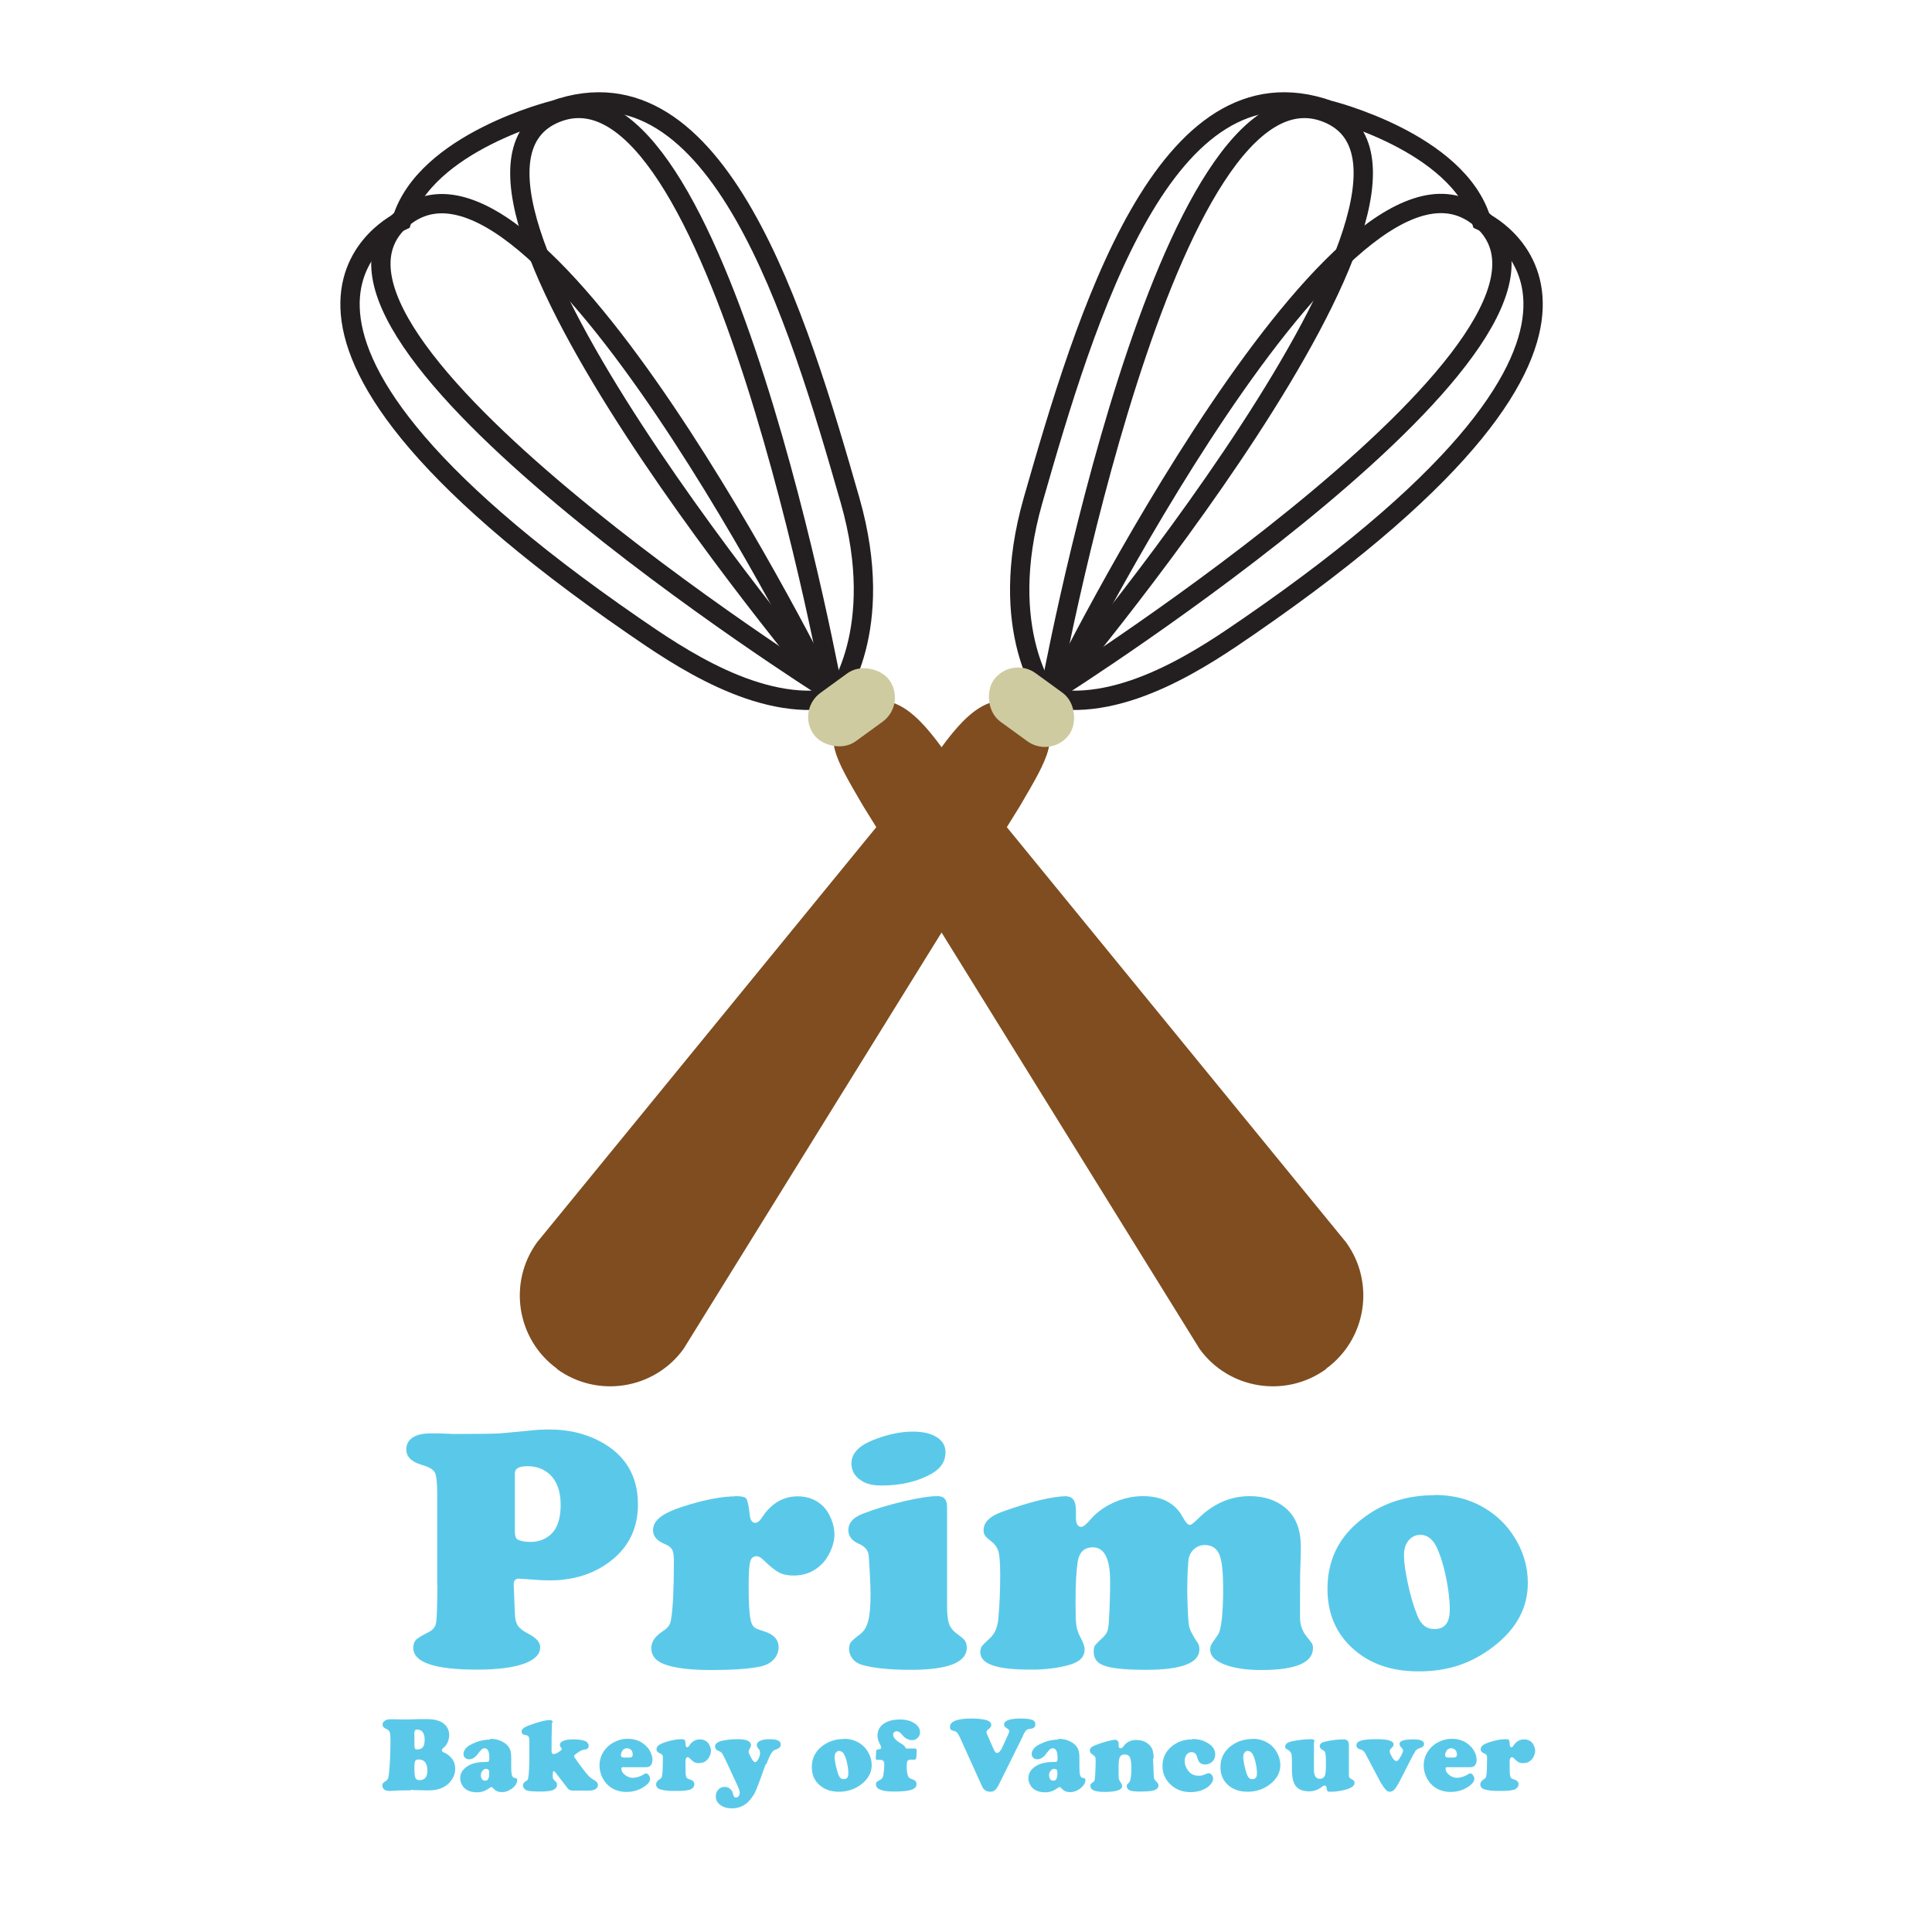 <?xml version="1.0" encoding="UTF-8"?>
<svg xmlns="http://www.w3.org/2000/svg" id="Layer_2" data-name="Layer 2" viewBox="0 0 100 100">
  <defs>
    <style>
      .cls-1 {
        fill: none;
        stroke: #231f20;
        stroke-miterlimit: 10;
      }

      .cls-2 {
        fill: #5ac9e9;
      }

      .cls-3 {
        fill: #cecba0;
      }

      .cls-4 {
        fill: #7f4d1f;
      }
    </style>
  </defs>
  <g>
    <path class="cls-1" d="m54.29,36.14s-2.76-3.45-.82-10.24c2.72-9.5,6.83-23.22,15.32-20.2,0,0,6.68,1.64,7.89,5.73,0,0,11.13,5.03-12.03,20.98-2.21,1.52-6.46,4.47-10.36,3.72"></path>
    <path class="cls-1" d="m54.29,36.14s6.07-33.73,14.43-30.28-14.43,30.28-14.43,30.28Z"></path>
    <path class="cls-1" d="m76.65,11.32c6.99,6-21.93,24.33-21.93,24.33,0,0,14.94-30.34,21.93-24.33"></path>
    <path class="cls-4" d="m28.84,70.85h0c-2.1-1.52-2.56-4.46-1.04-6.55l20.91-25.59c1.52-2.1,2.93-3.22,4.82-1.84h0c1.52,1.11.67,2.43-.72,4.82l-17.43,28.13c-1.52,2.1-4.46,2.56-6.55,1.04Z"></path>
    <rect class="cls-3" x="50.98" y="35.05" width="4.82" height="3.1" rx="1.55" ry="1.55" transform="translate(31.72 -24.39) rotate(36.01)"></rect>
  </g>
  <g>
    <path class="cls-1" d="m43.18,36.14s2.76-3.45.82-10.24c-2.72-9.5-6.83-23.22-15.32-20.2,0,0-6.68,1.64-7.89,5.73,0,0-11.13,5.03,12.03,20.98,2.21,1.52,6.46,4.47,10.36,3.72"></path>
    <path class="cls-1" d="m43.18,36.14S37.11,2.41,28.75,5.86s14.43,30.28,14.43,30.28Z"></path>
    <path class="cls-1" d="m20.8,11.33c-6.98,6.01,21.96,24.31,21.96,24.31,0,0-14.97-30.32-21.96-24.31"></path>
    <path class="cls-4" d="m68.63,70.85h0c2.1-1.52,2.56-4.46,1.04-6.55l-20.91-25.59c-1.52-2.1-2.93-3.22-4.82-1.84h0c-1.52,1.11-.67,2.43.72,4.82l17.43,28.13c1.52,2.1,4.46,2.56,6.55,1.04Z"></path>
    <rect class="cls-3" x="41.67" y="35.05" width="4.82" height="3.1" rx="1.55" ry="1.55" transform="translate(101.25 40.3) rotate(143.99)"></rect>
  </g>
  <g>
    <path class="cls-2" d="m21.27,92.67h-.36c-.25,0-.43.01-.55.02-.1,0-.18.01-.22.01-.11,0-.2-.03-.26-.08-.06-.06-.09-.12-.09-.2,0-.05.01-.09.03-.12.02-.03.08-.07.17-.13.05-.04.09-.09.11-.17.02-.08.04-.24.06-.49.03-.39.05-.87.05-1.44,0-.21-.01-.35-.04-.42-.03-.07-.09-.12-.19-.17-.12-.05-.18-.12-.18-.22,0-.08.04-.14.11-.19s.16-.08.27-.08c.06,0,.14,0,.23,0,.16,0,.33.01.51.01.13,0,.4,0,.79-.02.12,0,.23,0,.33,0,.24,0,.43.02.57.06.15.04.27.1.38.19.17.15.26.34.26.59,0,.12-.03.24-.08.36s-.12.21-.21.28c-.06.05-.09.09-.09.14,0,.04.04.08.11.11.15.06.28.16.4.3.12.14.18.33.18.54,0,.26-.09.49-.28.7-.25.28-.61.42-1.1.42-.07,0-.23,0-.49-.01-.24,0-.38-.01-.43-.02Zm.18-2.9v.55c0,.09.01.15.03.18.02.04.06.05.12.05.13,0,.23-.04.29-.12.06-.08.09-.21.09-.38s-.03-.3-.1-.39-.16-.14-.27-.14c-.06,0-.11.02-.13.05s-.04.1-.04.19Zm0,1.54v.25c0,.23.02.39.05.46.03.08.1.12.21.12.27,0,.41-.16.41-.48,0-.39-.15-.59-.45-.59-.08,0-.13.02-.16.05s-.05.1-.05.18Z"></path>
    <path class="cls-2" d="m25.36,90c.31,0,.57.08.79.24.11.08.19.18.24.29.05.11.07.26.07.45v.4c0,.28.01.46.05.54.02.04.04.06.06.08s.06.02.11.03c.06,0,.09.05.09.11,0,.09-.03.17-.1.27-.07.09-.16.17-.27.23-.13.08-.27.12-.42.12-.19,0-.33-.06-.44-.19-.04-.05-.07-.07-.1-.07-.04,0-.08.02-.14.07-.18.13-.38.2-.61.2s-.42-.05-.57-.15c-.09-.07-.17-.15-.22-.26-.06-.11-.08-.22-.08-.33,0-.18.07-.35.22-.49.23-.22.58-.34,1.05-.34.1,0,.17,0,.2-.03s.04-.07.04-.14c0-.19-.02-.33-.06-.41-.04-.08-.1-.13-.19-.13-.05,0-.1.02-.14.05-.04.03-.09.09-.16.18-.16.23-.32.34-.5.34-.09,0-.16-.03-.21-.08-.06-.05-.08-.12-.08-.2s.03-.17.1-.26c.07-.09.16-.16.28-.22.32-.17.66-.26,1.01-.26Zm-.18,1.55c-.08,0-.15.03-.2.1-.06.06-.09.14-.09.23s.02.16.06.21c.04.05.09.08.16.08.14,0,.21-.12.21-.36,0-.1,0-.16-.03-.2-.02-.03-.06-.05-.12-.05Z"></path>
    <path class="cls-2" d="m28.57,89.15l-.02.84c0,.08,0,.21,0,.37,0,.18,0,.29,0,.32.01.07.05.11.11.11.05,0,.14-.03.25-.1s.17-.12.17-.15c0-.02-.02-.06-.06-.11-.03-.04-.04-.07-.04-.11,0-.19.24-.29.71-.29.25,0,.44.03.58.08.06.02.1.05.14.1.04.05.06.1.06.16,0,.08-.04.14-.12.17-.02,0-.07.02-.15.03-.08.01-.18.06-.3.15-.12.08-.19.14-.19.18,0,.03.08.14.23.35.15.21.29.39.42.55.08.1.15.17.2.21.05.04.11.08.2.13.13.07.19.15.19.24,0,.09-.04.17-.12.22s-.19.08-.33.08h-.87c-.11,0-.19-.04-.25-.12l-.44-.57c-.12-.15-.19-.24-.21-.27-.03-.03-.05-.04-.07-.04-.02,0-.04.02-.04.05,0,.03-.01.09-.01.18,0,.08,0,.14.03.17.02.04.06.08.12.13.05.04.07.09.07.17,0,.12-.07.21-.2.27-.13.05-.35.08-.65.08-.36,0-.59-.02-.69-.05-.06-.02-.11-.05-.16-.11-.04-.05-.06-.11-.06-.17,0-.07.04-.13.11-.18.06-.04.11-.07.12-.09.02-.02.03-.06.04-.1.04-.25.06-.63.06-1.15v-.59c0-.2,0-.33-.03-.38-.02-.05-.07-.09-.15-.1-.15-.02-.22-.08-.22-.18,0-.07.03-.13.1-.18.06-.05.17-.11.32-.16.47-.17.81-.26,1.04-.26.1,0,.15.04.15.13Z"></path>
    <path class="cls-2" d="m33.5,91.47h-1.26c-.05,0-.08.02-.08.07,0,.12.06.23.19.33.13.1.26.15.41.15.08,0,.18-.02.28-.05.1-.03.19-.07.26-.12.06-.04.11-.06.14-.06.05,0,.09.03.14.09.04.06.07.12.07.18,0,.13-.08.25-.24.37-.28.21-.61.32-.98.32s-.69-.11-.94-.33c-.12-.11-.22-.24-.3-.39-.1-.2-.16-.41-.16-.64,0-.3.09-.57.27-.81.16-.21.36-.36.6-.46.18-.08.38-.12.59-.12.34,0,.63.1.86.29.12.1.22.21.29.34.08.15.13.3.13.44,0,.12-.02.21-.07.28-.05.07-.11.11-.19.11Zm-1.19-.5h.27c.11,0,.17-.05.17-.16,0-.1-.03-.17-.08-.23-.06-.06-.13-.09-.22-.09-.1,0-.18.04-.23.12-.05.07-.08.15-.08.22,0,.05.01.09.04.11.03.02.07.03.13.03Z"></path>
    <path class="cls-2" d="m35.27,90.02c.09,0,.15.01.17.04.02.03.04.11.05.26,0,.08.04.12.08.12.04,0,.07-.03.1-.08.14-.22.33-.33.56-.33.16,0,.29.05.4.16.05.05.09.12.12.2.03.08.05.16.05.23,0,.08-.02.17-.06.26-.04.09-.09.16-.15.22-.11.11-.25.16-.42.16-.09,0-.17-.02-.23-.05-.06-.03-.14-.1-.24-.2-.04-.04-.07-.06-.1-.06-.05,0-.08.03-.1.08-.02.06-.02.17-.02.35,0,.27,0,.45.03.55.01.05.03.09.05.11s.07.04.14.06c.16.05.24.13.24.25,0,.07-.03.14-.08.19-.05.05-.12.09-.21.11-.17.04-.42.05-.75.05s-.55-.03-.72-.08c-.15-.05-.22-.14-.22-.26,0-.09.05-.18.16-.25.05-.03.09-.06.11-.09s.03-.07.04-.11c.03-.16.04-.46.04-.9,0-.08,0-.14-.03-.17-.02-.03-.05-.06-.11-.08-.13-.05-.19-.12-.19-.22,0-.08.04-.16.13-.22.09-.06.23-.12.44-.18.27-.08.51-.12.7-.12Z"></path>
    <path class="cls-2" d="m39.63,91.32l-.35.97c-.09.24-.17.44-.26.59-.09.15-.19.28-.3.39-.23.22-.51.33-.84.33-.26,0-.48-.07-.64-.21-.13-.11-.19-.24-.19-.41,0-.14.04-.25.13-.35s.2-.14.33-.14.23.04.31.13c.04.04.06.07.08.1.01.03.03.1.06.2.02.08.06.12.13.12.05,0,.1-.02.14-.07s.06-.11.06-.18c0-.08-.05-.22-.14-.42l-.64-1.37c-.07-.14-.12-.23-.15-.27-.03-.04-.11-.08-.22-.13-.04-.01-.07-.04-.09-.08-.03-.04-.04-.08-.04-.12,0-.16.16-.27.47-.32.21-.04.45-.06.72-.06.19,0,.34.02.45.06.15.05.22.14.22.26,0,.04-.02.1-.06.16-.04.06-.06.11-.06.15s0,.09.03.13c.02.05.06.12.12.24.07.12.13.19.18.19.06,0,.11-.05.17-.16.06-.11.09-.21.09-.32,0-.08-.02-.15-.07-.2-.07-.08-.1-.15-.1-.21,0-.09.06-.16.18-.22.12-.05.28-.08.49-.08.38,0,.57.09.57.27,0,.07-.02.12-.06.16-.04.04-.11.08-.21.11-.09.03-.15.09-.2.16-.08.12-.17.32-.27.59Z"></path>
    <path class="cls-2" d="m43.67,90c.33,0,.61.08.86.25.18.12.32.28.42.47.11.2.17.42.17.64,0,.39-.18.71-.53.99-.34.26-.73.39-1.16.39s-.77-.12-1.03-.36c-.26-.24-.38-.54-.38-.92,0-.42.16-.76.47-1.03.33-.28.73-.42,1.19-.42Zm-.21.62c-.08,0-.14.03-.19.09-.05.06-.07.14-.07.23,0,.11.02.25.06.44.04.18.09.35.14.49.06.15.15.22.27.22.16,0,.24-.1.24-.3,0-.15-.02-.32-.06-.51s-.09-.35-.15-.46c-.06-.12-.14-.18-.25-.19Z"></path>
    <path class="cls-2" d="m46.97,90.5h.33c.05,0,.09,0,.12.03.02.02.03.04.03.08l-.02.32c0,.06-.01.1-.03.12-.02.02-.05.03-.11.03-.01,0-.04,0-.09,0-.03,0-.06,0-.08,0-.07,0-.12.02-.15.07-.03.05-.04.14-.04.28,0,.19.02.34.06.47.02.05.04.1.07.12s.08.05.15.07c.16.05.23.13.23.26,0,.13-.09.23-.27.29-.18.06-.48.09-.9.09-.62,0-.93-.12-.93-.37,0-.06.01-.1.04-.13.03-.03.08-.06.17-.1.09-.04.15-.12.17-.24.03-.17.05-.36.05-.56,0-.09-.02-.15-.05-.19-.03-.03-.09-.05-.17-.05-.1,0-.16,0-.18-.01-.03,0-.04-.03-.04-.07l.02-.34c0-.05.01-.09.03-.1.01-.01.06-.02.13-.03.07,0,.1-.04.1-.1,0-.02-.02-.08-.07-.17-.08-.15-.12-.3-.12-.44,0-.22.08-.39.22-.53.22-.2.53-.3.94-.3.34,0,.61.08.81.24.16.12.23.26.23.42,0,.12-.04.21-.12.29-.08.08-.17.12-.29.12-.13,0-.25-.04-.37-.13-.03-.02-.1-.09-.2-.21-.08-.08-.15-.12-.23-.12-.05,0-.09.02-.13.05s-.05.08-.05.13c0,.14.13.29.4.45.08.05.14.09.17.12s.06.07.08.12c.01.02.04.03.09.03Z"></path>
    <path class="cls-2" d="m52.95,89.85l-1.23,2.48c-.07.15-.15.26-.21.32-.07.06-.15.09-.26.09-.09,0-.16-.02-.23-.06-.05-.03-.09-.06-.12-.1-.03-.04-.07-.11-.11-.21l-1.09-2.41c-.06-.13-.12-.23-.16-.28s-.12-.08-.21-.1c-.11-.02-.16-.08-.16-.2,0-.14.09-.24.28-.32.19-.07.46-.11.8-.11s.63.03.8.08c.17.05.26.14.26.26,0,.07-.05.14-.14.21-.07.05-.11.09-.11.14s.02.1.05.17l.33.75c.05.11.1.17.16.17s.11-.03.16-.09c.05-.06.11-.17.19-.35.14-.31.22-.49.25-.55.02-.06.04-.1.04-.13,0-.06-.04-.11-.13-.16-.09-.05-.14-.11-.14-.18,0-.21.28-.32.85-.32.28,0,.48.02.6.07.12.04.17.12.17.23,0,.13-.08.21-.23.23-.11.01-.18.03-.21.05-.06.04-.12.14-.2.3Z"></path>
    <path class="cls-2" d="m54.77,90c.31,0,.57.08.79.24.11.08.19.18.24.29.05.11.07.26.07.45v.4c0,.28.01.46.05.54.02.04.04.06.06.08s.06.02.11.03c.06,0,.09.05.09.11,0,.09-.03.17-.1.27-.07.09-.16.17-.27.23-.13.08-.27.12-.42.12-.19,0-.33-.06-.44-.19-.04-.05-.07-.07-.1-.07-.04,0-.08.02-.14.07-.18.13-.38.2-.61.2s-.42-.05-.57-.15c-.09-.07-.17-.15-.22-.26-.06-.11-.08-.22-.08-.33,0-.18.07-.35.22-.49.23-.22.58-.34,1.05-.34.1,0,.17,0,.2-.03s.04-.07.04-.14c0-.19-.02-.33-.06-.41-.04-.08-.1-.13-.19-.13-.05,0-.1.02-.14.05-.04.03-.09.09-.16.18-.16.23-.32.34-.5.34-.09,0-.16-.03-.21-.08-.06-.05-.08-.12-.08-.2s.03-.17.1-.26c.07-.09.16-.16.28-.22.32-.17.66-.26,1.01-.26Zm-.18,1.55c-.08,0-.15.03-.2.1-.06.06-.09.14-.09.23s.02.16.06.21c.04.05.09.08.16.08.14,0,.21-.12.21-.36,0-.1,0-.16-.03-.2-.02-.03-.06-.05-.12-.05Z"></path>
    <path class="cls-2" d="m59.68,90.99l.04.94c0,.07.01.12.03.16.02.03.07.1.17.2.03.03.04.07.04.12,0,.12-.07.2-.21.25-.14.05-.39.07-.75.07-.25,0-.42-.02-.52-.06-.1-.04-.16-.12-.16-.22,0-.04,0-.06.02-.08s.05-.06.11-.12c.07-.08.11-.32.11-.75,0-.25-.03-.43-.08-.55-.05-.09-.13-.14-.26-.14s-.2.04-.25.12c-.04.08-.07.22-.07.42v.53c0,.1,0,.18.02.22.01.04.06.12.13.23.02.03.03.07.03.11,0,.11-.07.18-.22.23-.15.05-.37.08-.68.08-.5,0-.74-.1-.74-.31,0-.04,0-.08.02-.1.01-.02.05-.05.11-.09.05-.03.08-.07.09-.12s.02-.15.03-.32c.01-.2.02-.42.02-.64,0-.12,0-.2-.03-.24s-.07-.08-.16-.14c-.08-.05-.11-.11-.11-.18s.03-.13.09-.18c.06-.04.19-.1.38-.17.17-.06.34-.11.5-.15.16-.04.27-.06.33-.06.05,0,.1.02.14.06.04.04.05.09.05.14,0,0,0,.03,0,.07,0,.01,0,.03,0,.04,0,.09.04.13.11.13.04,0,.09-.03.14-.1.15-.22.38-.33.67-.33.22,0,.42.06.58.18.11.08.19.18.24.29.04.11.07.28.08.5Z"></path>
    <path class="cls-2" d="m61.72,90.01c.32,0,.6.08.84.24.23.15.34.34.34.56,0,.16-.05.28-.16.38-.1.09-.22.14-.36.14s-.26-.05-.33-.16c-.02-.03-.06-.12-.1-.26-.05-.15-.14-.22-.28-.22-.1,0-.18.04-.25.13-.07.09-.1.19-.1.32,0,.21.08.4.23.57.12.13.28.2.47.2.09,0,.16,0,.22-.02.06-.02.14-.05.24-.09.02-.01.05-.02.08-.02.06,0,.11.03.16.09.05.06.07.12.07.2,0,.08-.03.16-.1.25-.07.09-.15.17-.26.23-.23.14-.5.21-.82.21-.37,0-.68-.11-.94-.32-.33-.27-.5-.62-.5-1.03s.15-.74.46-1c.29-.25.65-.38,1.07-.38Z"></path>
    <path class="cls-2" d="m64.82,90c.33,0,.61.08.86.25.18.12.32.28.42.47.11.2.17.42.17.64,0,.39-.18.71-.53.99-.34.26-.73.39-1.16.39s-.77-.12-1.03-.36c-.26-.24-.38-.54-.38-.92,0-.42.16-.76.47-1.03.33-.28.73-.42,1.19-.42Zm-.21.62c-.08,0-.14.03-.19.09-.05.06-.07.14-.07.23,0,.11.02.25.06.44.04.18.09.35.14.49.06.15.15.22.27.22.16,0,.24-.1.24-.3,0-.15-.02-.32-.06-.51s-.09-.35-.15-.46c-.06-.12-.14-.18-.25-.19Z"></path>
    <path class="cls-2" d="m68.01,90.16v1.45c0,.31.1.46.31.46.05,0,.1-.01.15-.04s.08-.07.1-.11c.04-.08.06-.28.06-.57s0-.49-.03-.6c0-.04-.02-.08-.04-.1-.02-.02-.05-.04-.1-.07-.1-.05-.15-.12-.15-.2,0-.11.09-.19.26-.23.33-.08.66-.12.98-.12.18,0,.27.1.27.29,0,.02,0,.06,0,.12,0,.09,0,.19,0,.31v1.18c0,.06.05.12.16.17.09.04.13.1.13.19,0,.16-.19.28-.57.37-.22.05-.44.08-.65.08-.09,0-.14,0-.17-.03s-.05-.06-.05-.12c0-.11-.04-.17-.1-.17-.02,0-.04,0-.06.01-.02,0-.07.05-.16.11-.18.12-.37.18-.58.18-.34,0-.58-.1-.72-.3-.12-.17-.18-.44-.18-.84,0-.15,0-.27,0-.37v-.12c0-.15-.01-.27-.04-.34-.03-.07-.08-.13-.15-.17-.07-.04-.11-.06-.13-.08-.02-.02-.03-.05-.03-.09,0-.13.1-.22.31-.27.35-.08.7-.12,1.05-.12.11,0,.16.04.16.13Z"></path>
    <path class="cls-2" d="m73.14,90.84l-.69,1.35c-.11.21-.2.35-.27.43-.07.08-.16.12-.24.12s-.15-.03-.2-.09c-.11-.12-.2-.26-.29-.41l-.76-1.44c-.04-.08-.08-.13-.12-.17-.04-.04-.09-.06-.16-.08-.14-.04-.2-.11-.2-.22s.08-.19.25-.24c.17-.05.43-.07.79-.07.3,0,.53.02.67.07.14.04.21.11.21.2,0,.06-.03.13-.1.18-.04.04-.07.07-.08.09-.01.02-.02.04-.02.08,0,.06.04.16.12.3.08.14.15.21.22.21.04,0,.08-.02.11-.05.03-.03.08-.12.16-.26.05-.1.08-.18.08-.24,0-.04-.03-.09-.09-.15-.06-.06-.09-.12-.09-.18,0-.09.06-.15.17-.18.11-.04.3-.06.56-.06.36,0,.54.08.54.24,0,.09-.06.16-.19.2-.1.03-.17.07-.21.1-.04.04-.09.13-.17.28Z"></path>
    <path class="cls-2" d="m76.16,91.47h-1.26c-.05,0-.08.02-.08.07,0,.12.06.23.19.33.13.1.26.15.41.15.08,0,.18-.02.28-.05.1-.03.19-.07.26-.12.06-.04.11-.06.14-.06.05,0,.09.03.14.09.04.06.07.12.07.18,0,.13-.08.25-.24.37-.28.21-.61.32-.98.32s-.69-.11-.94-.33c-.12-.11-.22-.24-.3-.39-.1-.2-.16-.41-.16-.64,0-.3.09-.57.27-.81.16-.21.36-.36.6-.46.18-.08.38-.12.59-.12.34,0,.63.1.86.29.12.1.22.21.29.34.08.15.13.3.13.44,0,.12-.02.21-.07.28-.05.07-.11.11-.19.11Zm-1.19-.5h.27c.11,0,.17-.05.17-.16,0-.1-.03-.17-.08-.23-.06-.06-.13-.09-.22-.09-.1,0-.18.04-.23.12-.05.07-.08.15-.08.22,0,.05.01.09.04.11.03.02.07.03.13.03Z"></path>
    <path class="cls-2" d="m77.93,90.02c.09,0,.15.01.17.04.02.03.04.11.05.26,0,.08.04.12.08.12.04,0,.07-.03.1-.08.14-.22.33-.33.56-.33.16,0,.29.05.4.16.05.05.09.12.12.2.03.08.05.16.05.23,0,.08-.02.17-.06.26-.04.09-.09.16-.15.22-.11.11-.25.16-.42.16-.09,0-.17-.02-.23-.05-.06-.03-.14-.1-.24-.2-.04-.04-.07-.06-.1-.06-.05,0-.08.03-.1.08-.02.06-.02.17-.02.35,0,.27,0,.45.03.55.01.05.03.09.05.11s.07.04.14.06c.16.05.24.13.24.25,0,.07-.03.14-.08.19-.05.05-.12.09-.21.11-.17.04-.42.05-.75.05s-.55-.03-.72-.08c-.15-.05-.22-.14-.22-.26,0-.09.05-.18.16-.25.05-.03.09-.06.11-.09s.03-.07.04-.11c.03-.16.04-.46.04-.9,0-.08,0-.14-.03-.17-.02-.03-.05-.06-.11-.08-.13-.05-.19-.12-.19-.22,0-.08.04-.16.13-.22.09-.06.23-.12.44-.18.27-.08.51-.12.7-.12Z"></path>
  </g>
  <g>
    <path class="cls-2" d="m22.63,82.06v-4.69c0-.61-.04-.99-.12-1.15-.08-.16-.31-.29-.68-.4-.53-.15-.8-.42-.8-.8,0-.27.11-.47.34-.62s.55-.21.98-.21c.14,0,.5,0,1.06.03h.54c.99,0,1.56-.01,1.73-.02.17,0,.77-.06,1.81-.16.34-.04.66-.05.94-.05.97,0,1.84.2,2.6.6,1.32.69,1.99,1.78,1.99,3.28,0,1.21-.46,2.18-1.39,2.91-.87.68-1.93,1.02-3.17,1.02-.32,0-.7-.02-1.16-.06-.24-.02-.4-.03-.45-.03-.17,0-.26.1-.26.29v.05l.06,1.46c.01.29.06.5.16.64.09.14.28.28.57.43.39.21.58.43.58.68,0,.37-.29.66-.86.86-.57.2-1.38.3-2.42.3-2.2,0-3.29-.38-3.29-1.13,0-.18.05-.31.14-.41s.32-.23.67-.41c.21-.11.34-.27.37-.47.04-.2.06-.85.07-1.95Zm4.02-5.82v3.03c0,.23.05.37.15.42.17.08.39.12.65.12.39,0,.72-.11.99-.33.39-.31.58-.84.58-1.59s-.23-1.33-.68-1.67c-.29-.22-.63-.33-1.03-.33-.44,0-.66.12-.66.35Z"></path>
    <path class="cls-2" d="m38.06,77.44c.31,0,.51.04.57.13s.13.37.18.86c.03.26.12.39.28.39.12,0,.23-.09.34-.26.48-.74,1.1-1.11,1.86-1.11.54,0,.98.18,1.33.53.17.17.3.39.41.66.11.27.16.53.16.78,0,.28-.07.57-.2.86-.13.29-.3.54-.51.73-.38.36-.85.54-1.4.54-.3,0-.56-.05-.76-.16-.21-.11-.47-.32-.81-.65-.12-.12-.24-.19-.35-.19-.17,0-.28.09-.33.28-.05.19-.08.58-.08,1.18,0,.9.03,1.51.1,1.83.04.18.1.3.17.37.07.07.23.14.48.21.54.16.8.44.8.84,0,.24-.09.46-.26.64-.17.18-.4.3-.69.36-.57.12-1.41.18-2.51.18s-1.85-.09-2.4-.28c-.49-.17-.73-.45-.73-.86,0-.31.18-.58.54-.83.17-.11.29-.21.36-.31.07-.09.11-.22.13-.38.09-.54.14-1.54.14-3,0-.27-.03-.46-.09-.57s-.18-.21-.36-.28c-.42-.17-.63-.41-.63-.72,0-.29.15-.53.44-.73.29-.21.78-.41,1.46-.61.91-.27,1.69-.41,2.33-.42Z"></path>
    <path class="cls-2" d="m49.02,78v5.17c0,.41.04.71.11.9.07.19.22.37.45.53.18.13.31.24.37.33.06.09.09.21.09.35,0,.77-.97,1.15-2.91,1.15-1.04,0-1.87-.08-2.49-.25-.21-.06-.38-.16-.5-.31s-.19-.32-.19-.51c0-.16.03-.29.1-.37s.23-.23.5-.43c.18-.14.31-.36.39-.67.08-.31.12-.77.12-1.38,0-.2-.01-.56-.04-1.1-.03-.54-.05-.85-.06-.94-.04-.24-.2-.43-.5-.56-.37-.16-.55-.4-.55-.71,0-.37.24-.65.72-.84.67-.26,1.38-.47,2.14-.65s1.35-.27,1.76-.27c.33,0,.49.18.49.55Zm-1.76-3.9c.52,0,.93.1,1.23.29.3.19.45.45.45.78,0,.46-.23.82-.69,1.09-.72.42-1.6.63-2.63.63-.43,0-.78-.08-1.03-.25-.34-.21-.52-.51-.52-.89,0-.51.37-.91,1.09-1.2.74-.3,1.44-.45,2.08-.45Z"></path>
    <path class="cls-2" d="m55.18,77.45c.34,0,.51.24.51.72v.15c0,.09,0,.17,0,.23,0,.32.09.48.28.48.1,0,.26-.13.47-.38.32-.37.72-.66,1.21-.88.49-.22.99-.33,1.5-.33.99,0,1.68.36,2.07,1.09.15.27.27.4.37.4.07,0,.22-.12.46-.36.77-.75,1.65-1.13,2.63-1.13.77,0,1.39.21,1.88.63.51.44.77,1.1.77,1.98,0,.19,0,.51-.02.96-.01.15-.02.62-.02,1.4,0,.5,0,.85,0,1.05,0,.12,0,.21,0,.27,0,.38.12.71.36,1,.14.17.23.29.26.34.03.06.05.13.05.23,0,.76-.89,1.14-2.68,1.14-.79,0-1.43-.1-1.91-.29-.48-.19-.73-.44-.73-.75,0-.12.02-.21.05-.27.03-.06.15-.23.34-.5.18-.24.28-1.05.28-2.43,0-.8-.06-1.36-.17-1.67-.13-.37-.39-.56-.78-.56-.2,0-.37.06-.52.18-.15.12-.25.28-.3.46-.05.21-.08.78-.09,1.71.02,1,.05,1.6.09,1.82.04.21.19.51.45.89.06.09.09.2.09.34,0,.71-.92,1.06-2.77,1.06-1.11,0-1.86-.08-2.24-.25-.31-.13-.46-.36-.46-.69,0-.15.02-.25.06-.31.04-.06.17-.2.4-.41.13-.12.21-.24.25-.35.04-.11.07-.31.08-.6.04-.65.06-1.31.06-1.98,0-1.16-.3-1.75-.89-1.75-.45,0-.71.25-.79.75-.07.47-.11,1.14-.11,2.01,0,.65.01,1.08.04,1.28.03.2.1.41.22.63.14.26.21.46.21.62,0,.39-.27.65-.81.8-.59.16-1.23.24-1.94.24-.91,0-1.58-.07-2.01-.22s-.64-.38-.64-.69c0-.12.03-.22.08-.3.06-.08.19-.21.39-.39.27-.24.42-.58.46-1.01.07-.74.1-1.5.1-2.29,0-.56-.03-.96-.08-1.18-.06-.22-.18-.4-.36-.54-.18-.14-.29-.24-.34-.31s-.08-.17-.08-.29c0-.4.31-.71.93-.94,1.5-.54,2.63-.81,3.38-.82Z"></path>
    <path class="cls-2" d="m74.25,77.38c1.09,0,2.04.28,2.86.85.59.4,1.06.93,1.42,1.58.37.68.55,1.38.55,2.12,0,1.29-.59,2.38-1.77,3.29s-2.42,1.29-3.87,1.29-2.57-.4-3.45-1.21c-.85-.78-1.28-1.8-1.28-3.06,0-1.4.52-2.55,1.57-3.44,1.09-.94,2.42-1.41,3.98-1.41Zm-.71,2.06c-.26,0-.47.1-.63.29-.16.19-.24.45-.24.77,0,.36.07.84.2,1.46.13.61.29,1.16.48,1.63.18.49.48.73.9.73.53,0,.79-.33.79-1.01,0-.5-.07-1.07-.2-1.7-.13-.63-.3-1.15-.49-1.55-.2-.4-.47-.61-.82-.62Z"></path>
  </g>
</svg>
